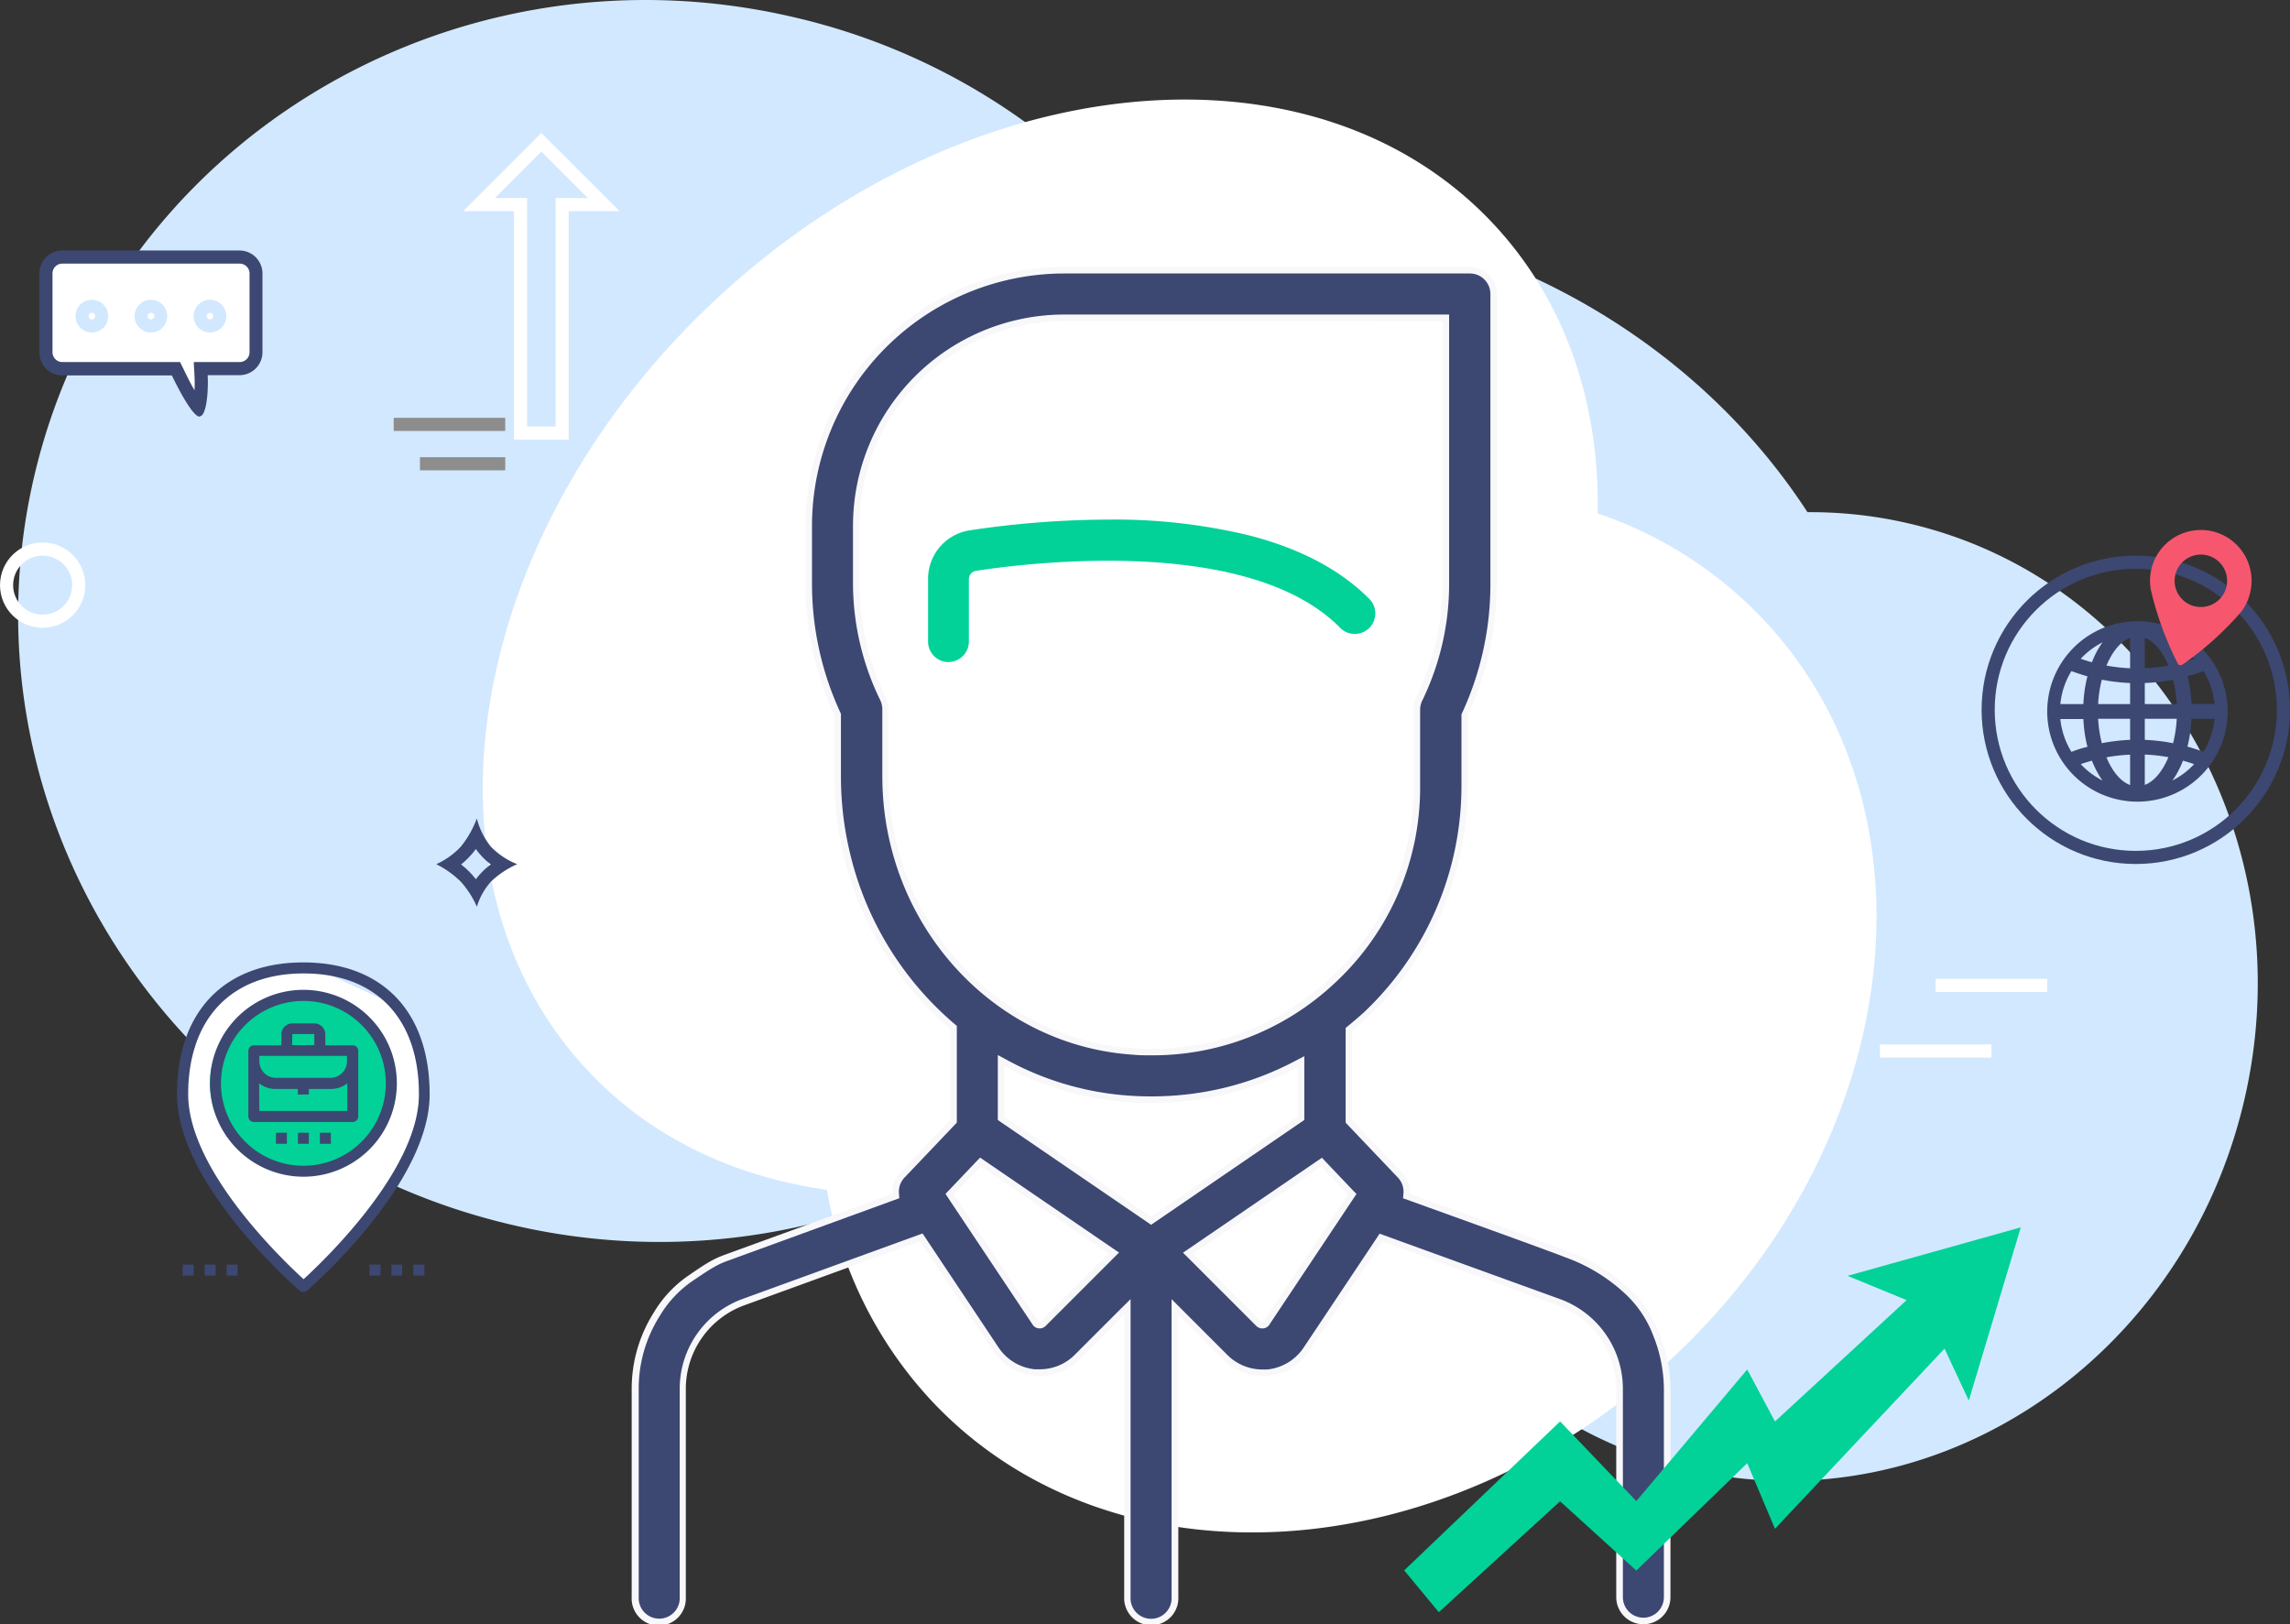 <svg xmlns="http://www.w3.org/2000/svg" width="349" height="247.55" viewBox="0 0 349 247.55">
  <rect x="0" y="0" width="349" height="247.55" fill="#333333" stroke="none"/>
  <path fill="#d2e8ff" d="M5.15 72.86C16.89 22 68.63-9.46 120.72 2.56a97.94 97.94 0 0 1 51.88 30.93 105.92 105.92 0 0 1 40 1.57c27.3 6.3 49.48 22.4 62.86 43a65.86 65.86 0 0 1 15.33 1.69c37.52 8.66 60.47 48 51.27 87.79S295 232.66 257.48 224a66.46 66.46 0 0 1-34.07-19.91 106.5 106.5 0 0 1-92.14-19.76 98.08 98.08 0 0 1-53.06 2.39c-52.09-12.03-84.8-63-73.06-113.86z"/>
  <path fill="#fff" d="M109.11 45.63C147.28 10 200.35 4.91 227.65 34.18c11 11.79 16.13 27.36 15.85 44.08A62 62 0 0 1 269 94.69C296.33 124 290 174.25 254.83 207s-85.75 35.61-113 6.34a62.82 62.82 0 0 1-15.8-32c-14.19-2-27-8-36.55-18.29-27.35-29.24-18.54-81.83 19.63-117.42z"/>
  <path fill="#3c4871" d="M250.46 247.05a3.64 3.64 0 0 1-3.63-3.63v-31.77a14.06 14.06 0 0 0-9.24-13.18l-26.77-9.74-.37-.13-.22.32-11.15 16.72a8 8 0 0 1-5.89 3.55h-.81a8 8 0 0 1-5.67-2.36l-6.8-6.8-.86-.85v44.2a3.63 3.63 0 1 1-7.25 0v-44.2l-.86.85-6.8 6.8a8 8 0 0 1-5.67 2.35h-.81a8 8 0 0 1-5.89-3.55l-11.15-16.72-.22-.32-.37.13-26.77 9.74a14.06 14.06 0 0 0-9.26 13.19v31.77a3.63 3.63 0 1 1-7.25 0v-31.77a21.23 21.23 0 0 1 3.25-11.26 17.7 17.7 0 0 1 5.26-5.6c2.86-1.93 3.68-2.46 5.5-3.12l25.39-9.24.36-.13v-.37a3.61 3.61 0 0 1 1-2.78l7.69-8.08.14-.15v-14.33l-.18-.15a49.9 49.9 0 0 1-16.25-27 51.14 51.14 0 0 1-1.23-11.12v-9.52a47.24 47.24 0 0 1-4.37-19.86v-8.82a39 39 0 0 1 38.94-38.94H224a3.63 3.63 0 0 1 3.62 3.63v44.13a47.38 47.38 0 0 1-4.36 19.86l-.05.1v10.94a48 48 0 0 1-15.11 34.85c-.68.65-1.44 1.3-2.36 2.07l-.18.15v14l.13.15 7.69 8.08a3.6 3.6 0 0 1 1 2.77v.38l.36.13c.2.08 20.35 7.29 24 8.75a27 27 0 0 1 9.42 5.76 17.3 17.3 0 0 1 4.25 6.4 22.6 22.6 0 0 1 1.68 8.33v31.77a3.63 3.63 0 0 1-3.63 3.62zm-49.05-70l-.35.24-19.48 13.31-.5.34.43.43 10.33 10.33a.73.73 0 0 0 .53.22h.1a.74.74 0 0 0 .57-.34l12.84-19.26.22-.33-.28-.29-4.13-4.34zm-52 0l-.3.31-4.11 4.38-.27.29.22.33 12.83 19.26a.75.75 0 0 0 .58.34h.09a.74.74 0 0 0 .54-.23l10.33-10.33.43-.43-.5-.34-19.45-13.3zm3.12-15.46v8.81l.22.15 22.35 15.28.29.19.28-.19 22.35-15.28.22-.15v-8.63l-.73.38a47.23 47.23 0 0 1-10.64 4 48.2 48.2 0 0 1-11.44 1.37c-1.07 0-2.15 0-3.22-.1a45.77 45.77 0 0 1-18.9-5.42zm9.62-113.19a31.71 31.71 0 0 0-31.68 31.68v8.82a40.09 40.09 0 0 0 4.05 17.57 3.73 3.73 0 0 1 .36 1.58v10.24c0 22.14 16.6 40.56 37.8 41.93.91.06 1.83.09 2.73.09a40 40 0 0 0 24.39-8.18 41.55 41.55 0 0 0 3.21-2.72 40.12 40.12 0 0 0 12.81-29.56v-11.76a3.73 3.73 0 0 1 .36-1.58A40.09 40.09 0 0 0 220.35 89V48.44h-58.16z"/>
  <path fill="#f8f8fb" d="M250.46 246.55a3.13 3.13 0 0 0 3.12-3.13v-31.77a22.18 22.18 0 0 0-1.64-8.14 16.82 16.82 0 0 0-4.13-6.21 26.49 26.49 0 0 0-9.26-5.68c-3.7-1.45-23.83-8.66-24-8.74l-.72-.25.06-.76a3.12 3.12 0 0 0-.85-2.4l-7.69-8.08-.27-.29v-14.43l.36-.3c.92-.75 1.66-1.4 2.34-2a47.46 47.46 0 0 0 14.95-34.49v-11l.09-.2a46.7 46.7 0 0 0 4.32-19.65V44.81a3.13 3.13 0 0 0-3.14-3.13h-61.81a38.48 38.48 0 0 0-38.44 38.44v8.82a46.7 46.7 0 0 0 4.32 19.65l.09.2v9.54a50.14 50.14 0 0 0 1.22 11 49.07 49.07 0 0 0 16.08 26.72l.36.3v14.75l-.28.29-7.69 8.08a3.12 3.12 0 0 0-.85 2.4l.06.75-.72.26-25.34 9.24c-1.69.61-2.42 1.06-5.39 3.06a17.12 17.12 0 0 0-5.1 5.44 20.69 20.69 0 0 0-3.17 11v31.77a3.13 3.13 0 1 0 6.25 0v-31.74a14.57 14.57 0 0 1 9.5-13.65l26.77-9.74.74-.27.44.66 11.14 16.72a7.57 7.57 0 0 0 5.53 3.32h.76a7.49 7.49 0 0 0 5.32-2.2l6.8-6.8 1.71-1.69v45.41a3.13 3.13 0 1 0 6.25 0V198l1.71 1.71 6.8 6.8a7.52 7.52 0 0 0 5.32 2.21h.76a7.57 7.57 0 0 0 5.53-3.32l11.15-16.72.43-.66.74.27 26.78 9.71a14.56 14.56 0 0 1 9.56 13.65v31.77a3.13 3.13 0 0 0 3.13 3.13m-49-70.11l.58.62 4.13 4.34.56.57-.45.67-12.83 19.25a1.24 1.24 0 0 1-.93.57h-.16a1.24 1.24 0 0 1-.88-.36l-10.33-10.33-.86-.85 1-.68 19.47-13.31.71-.48m-43.15 26a1.23 1.23 0 0 1-.94-.56l-12.84-19.26-.44-.67.55-.58 4.13-4.34.59-.61.7.48 19.47 13.31 1 .68-.85.85-10.33 10.33a1.26 1.26 0 0 1-.9.38h-.14m-6.26-41.67l1.48.8a45.37 45.37 0 0 0 18.75 5.41c1.05.07 2.12.1 3.18.1a47.2 47.2 0 0 0 11.32-1.36 46.63 46.63 0 0 0 10.52-4l1.47-.77v9.72l-.44.3L176 186.28l-.56.39-.57-.39L152.51 171l-.44-.3v-9.91m10.12-112.85h58.66V89a40.62 40.62 0 0 1-4.1 17.78 3.05 3.05 0 0 0-.32 1.36v11.75a40.6 40.6 0 0 1-13 29.93 41.91 41.91 0 0 1-3.24 2.74 40.48 40.48 0 0 1-24.69 8.28c-.91 0-1.84 0-2.76-.09-21.46-1.39-38.27-20-38.27-42.43v-10.23a3.19 3.19 0 0 0-.31-1.36A40.63 40.63 0 0 1 130 88.94v-8.82a32.21 32.21 0 0 1 32.18-32.18m88.27 199.61a4.13 4.13 0 0 1-4.13-4.13v-31.77a13.55 13.55 0 0 0-8.91-12.71l-26.77-9.74-11.14 16.72a8.48 8.48 0 0 1-6.26 3.76 8.27 8.27 0 0 1-.86 0 8.51 8.51 0 0 1-6-2.51l-6.8-6.8v43a4.13 4.13 0 1 1-8.25 0v-43l-6.8 6.8a8.5 8.5 0 0 1-6 2.5 7.94 7.94 0 0 1-.85 0 8.5 8.5 0 0 1-6.27-3.76L140.2 189.2l-26.77 9.74a13.55 13.55 0 0 0-8.91 12.71v31.77a4.13 4.13 0 1 1-8.25 0v-31.77a21.75 21.75 0 0 1 3.32-11.53 18.12 18.12 0 0 1 5.41-5.77c2.91-2 3.77-2.5 5.61-3.17l25.39-9.24a4.15 4.15 0 0 1 1.13-3.16l7.69-8.08v-13.88a50.4 50.4 0 0 1-17.66-38.49V109a47.69 47.69 0 0 1-4.41-20.07v-8.81a39.48 39.48 0 0 1 39.44-39.44H224a4.13 4.13 0 0 1 4.12 4.13v44.13a47.73 47.73 0 0 1-4.43 20.06v10.83a48.44 48.44 0 0 1-15.26 35.22c-.78.73-1.58 1.41-2.39 2.08v13.57l7.68 8.08a4.11 4.11 0 0 1 1.13 3.16s20.31 7.28 24.06 8.75a27.54 27.54 0 0 1 9.57 5.86c3.56 3.15 6.1 9.36 6.1 15.1v31.77a4.12 4.12 0 0 1-4.12 4.13zm-49.12-69.81l-19.48 13.32 10.33 10.33a.28.28 0 0 0 .19.08.25.25 0 0 0 .21-.13l12.84-19.25zm-51.83 0l-4.13 4.34 12.84 19.26a.3.3 0 0 0 .21.13.24.24 0 0 0 .19-.09L169 191.06zm3.56-15.27v7.71l22.36 15.28 22.35-15.28v-7.54a47.82 47.82 0 0 1-22.31 5.46c-1.08 0-2.16 0-3.25-.1a46.52 46.52 0 0 1-19.14-5.53zm9.12-113.53A31.21 31.21 0 0 0 131 80.12v8.82a39.55 39.55 0 0 0 4 17.35 4.13 4.13 0 0 1 .41 1.8v10.24c0 21.88 16.4 40.08 37.34 41.43.9.06 1.8.09 2.69.09a39.56 39.56 0 0 0 24.09-8.08l.07-.05c1.09-.84 2.15-1.73 3.17-2.68a39.63 39.63 0 0 0 12.65-29.2v-11.75a4.16 4.16 0 0 1 .41-1.8 39.52 39.52 0 0 0 4-17.34v-40z"/>
  <path fill="#02d298" d="M144.53 101.4a3.64 3.64 0 0 1-3.63-3.63v-9.51a8 8 0 0 1 6.82-8 145.51 145.51 0 0 1 21.08-1.63 87.28 87.28 0 0 1 21.76 2.45c7.76 2 13.92 5.26 18.33 9.66a3.64 3.64 0 0 1 1.11 2.62 3.62 3.62 0 0 1-6.19 2.56c-5.61-5.6-15-8.88-28-9.75-2.21-.14-4.54-.22-6.93-.22a137.23 137.23 0 0 0-20 1.54.77.77 0 0 0-.64.77v9.51a3.64 3.64 0 0 1-3.71 3.63z"/>
  <path fill="#fff" d="M144.53 100.9a3.13 3.13 0 0 0 3.13-3.13v-9.51a1.29 1.29 0 0 1 1.07-1.26 138.08 138.08 0 0 1 20.06-1.54c2.4 0 4.74.08 7 .22 13.12.88 22.66 4.21 28.35 9.9a3.13 3.13 0 1 0 4.42-4.42c-4.34-4.34-10.42-7.55-18.1-9.54a87.13 87.13 0 0 0-21.63-2.43 144.66 144.66 0 0 0-21 1.63 7.48 7.48 0 0 0-6.39 7.45v9.51a3.13 3.13 0 0 0 3.13 3.13m0 1a4.13 4.13 0 0 1-4.13-4.13v-9.52a8.47 8.47 0 0 1 7.24-8.44 145.49 145.49 0 0 1 21.16-1.64c14.21 0 30.67 2.49 40.44 12.26a4.13 4.13 0 1 1-5.84 5.84c-5.51-5.52-14.84-8.75-27.71-9.61-2.33-.15-4.64-.22-6.9-.22A138 138 0 0 0 148.87 88a.27.27 0 0 0-.21.28v9.51a4.13 4.13 0 0 1-4.13 4.11z"/>
  <path fill="none" stroke="#fff" stroke-width="2" d="M85.67 66h-6.34V31.18H73l9.5-9.5 9.5 9.5h-6.33zm200.83 94.18h17m-8.5-10h17"/>
  <path fill="#3c4871" d="M72.53 134a9.77 9.77 0 0 1 .84-1 9.92 9.92 0 0 1 1.44-1.25 10.53 10.53 0 0 1-1.49-1.36 9.92 9.92 0 0 1-.8-1 10 10 0 0 1-.81 1 12.14 12.14 0 0 1-1.44 1.36 13.41 13.41 0 0 1 1.39 1.25c.31.32.6.67.87 1m.14 4.18a14.27 14.27 0 0 0-2.45-3.81 14.63 14.63 0 0 0-3.73-2.66 11.79 11.79 0 0 0 3.73-2.66 15.2 15.2 0 0 0 2.45-4.31 11.26 11.26 0 0 0 2.15 4.31 11.45 11.45 0 0 0 4 2.66 13.78 13.78 0 0 0-4 2.66 10.06 10.06 0 0 0-2.15 3.85zm253.08-43.5a13.75 13.75 0 1 0 13.75 13.75 13.76 13.76 0 0 0-13.75-13.75zm-5.32 3.22a12.86 12.86 0 0 0-.71 1.1 15.43 15.43 0 0 0-.91 1.93c-.57-.16-1.14-.33-1.7-.53a11.79 11.79 0 0 1 3.32-2.5zm-4.74 4.38c.8.3 1.62.56 2.44.8a20.76 20.76 0 0 0-.62 4.23H314a11.7 11.7 0 0 1 1.69-5.03zm0 12.31a11.74 11.74 0 0 1-1.69-5h3.51a21 21 0 0 0 .62 4.24c-.82.17-1.63.45-2.44.76zm1.42 1.87c.56-.19 1.13-.37 1.7-.53a14.85 14.85 0 0 0 .92 1.93 11.38 11.38 0 0 0 .7 1.1 11.94 11.94 0 0 1-3.32-2.5zm7.52 3.19c-1.44-.54-2.72-2.09-3.6-4.23a25.58 25.58 0 0 1 3.6-.4zm0-6.89a28.32 28.32 0 0 0-4.31.51 19.44 19.44 0 0 1-.56-3.72h4.87zm0-5.45h-4.87a18.68 18.68 0 0 1 .56-3.72 28.32 28.32 0 0 0 4.31.51zm0-5.46a27.17 27.17 0 0 1-3.6-.41c.89-2.14 2.16-3.69 3.6-4.22zm11.18.43a11.66 11.66 0 0 1 1.69 5H334a21.69 21.69 0 0 0-.62-4.24c.81-.2 1.62-.46 2.43-.76zm-1.42-1.88c-.57.2-1.13.37-1.7.53a15.5 15.5 0 0 0-.92-1.93 12.75 12.75 0 0 0-.7-1.1 11.94 11.94 0 0 1 3.32 2.5zm-7.52-3.19c1.44.54 2.71 2.09 3.6 4.23a27.17 27.17 0 0 1-3.6.41zm0 6.89a28.32 28.32 0 0 0 4.31-.51 18.68 18.68 0 0 1 .56 3.72h-4.87v-3.21zm0 5.45h4.87a19.44 19.44 0 0 1-.56 3.72 28.32 28.32 0 0 0-4.31-.51v-3.21zm0 10.1V115a25.58 25.58 0 0 1 3.6.4c-.89 2.14-2.16 3.69-3.6 4.23zm4.2-.69a11.46 11.46 0 0 0 .71-1.1 14.79 14.79 0 0 0 .91-1.93c.57.16 1.14.34 1.7.53a11.79 11.79 0 0 1-3.32 2.5zm4.74-4.37c-.8-.31-1.62-.57-2.44-.8a21 21 0 0 0 .62-4.24h3.51a11.74 11.74 0 0 1-1.69 5z"/>
  <circle cx="325.5" cy="108.18" r="22.5" fill="none" stroke="#3c4871" stroke-width="2"/>
  <path fill="#f6576e" d="M337.27 81a7.75 7.75 0 0 0-9.37 5.63 7.65 7.65 0 0 0-.11 3.23 48.81 48.81 0 0 0 4.12 11.29.42.42 0 0 0 .58.19.09.09 0 0 0 .05 0 48.46 48.46 0 0 0 8.94-8 7.49 7.49 0 0 0 1.42-2.9 7.74 7.74 0 0 0-5.63-9.44zm-2.84 11.4a4 4 0 1 1 4.87-2.92 4 4 0 0 1-4.87 2.91z"/>
  <path fill="#fff" d="M45.39 194.41l-9-7.93s-7.8-13.4-7.8-14v-9.6s2.8-9.2 3.6-9.6 8.4-5 8.4-5h9l10.8 5 3.4 5.8v9.4l-1.2 7.4-6.4 10.6-7.8 7.93-2.2 2.07z"/>
  <ellipse cx="46" cy="165.18" fill="#02d298" rx="14" ry="13.5"/>
  <path fill="#3c4871" d="M45.68 196.71c-.76-.65-18.71-16.3-18.71-29.93 0-12.59 7.2-20.1 19.26-20.1s19.25 7.51 19.25 20.1c0 13.63-17.94 29.28-18.71 29.93a.77.77 0 0 1-.54.2.8.8 0 0 1-.55-.2zm-17-29.93c0 11.58 14.56 25.42 17.59 28.18 3-2.76 17.58-16.59 17.58-28.18s-6.57-18.42-17.58-18.42-17.59 6.88-17.59 18.42zM63 194.41v-1.68h1.68v1.68zm-3.35 0v-1.68h1.65v1.68zm-3.35 0v-1.68H58v1.68zm-21.76 0v-1.68h1.67v1.68zm-3.35 0v-1.68h1.67v1.68zm-3.35 0v-1.68h1.67v1.68zm4.16-29.3a14.24 14.24 0 1 1 14.24 14.23A14.26 14.26 0 0 1 32 165.11zm1.68 0a12.56 12.56 0 1 0 12.56-12.56 12.58 12.58 0 0 0-12.56 12.56zm15.07 9.21v-1.68h1.67v1.68zm-3.35 0v-1.68h1.67v1.68zm-3.35 0v-1.68h1.67v1.68zM38.69 171a.85.85 0 0 1-.84-.84v-10a.85.85 0 0 1 .84-.84h4.19v-1.67a1.69 1.69 0 0 1 1.67-1.68h3.35a1.69 1.69 0 0 1 1.68 1.68v1.67h4.18a.84.84 0 0 1 .84.84v10a.85.85 0 0 1-.84.84zm.84-1.68h13.4v-4.21a4.1 4.1 0 0 1-2.51.86h-3.35v.84h-1.68v-.84H42a4.08 4.08 0 0 1-2.51-.86zm0-7.53a2.51 2.51 0 0 0 2.47 2.48h8.37a2.51 2.51 0 0 0 2.51-2.51v-.84H39.52zm5-2.51h3.37v-1.68h-3.35z"/>
  <path fill="#02d298" d="M214 239.34l23.76-22.7 11.62 12.14 16.9-20.06 4.23 7.92 20.06-18.49-9-3.7 26.4-7.39-7.92 26.4-3.7-7.92L270.51 233l-4.23-10-16.9 16.37-11.62-10.56-18.48 16.9z"/>
  <path fill="#fff" d="M30.24 62.18a25.45 25.45 0 0 1-3.16-5.43l-.27-.57H9.5a2.5 2.5 0 0 1-2.5-2.5v-12a2.5 2.5 0 0 1 2.5-2.5h27a2.5 2.5 0 0 1 2.5 2.5v12a2.5 2.5 0 0 1-2.5 2.5h-5.91l.06 1a21.62 21.62 0 0 1-.09 3.33 7.8 7.8 0 0 1-.32 1.67z"/>
  <path fill="#3c4871" d="M29.64 59.5a20.24 20.24 0 0 0 0-2.21l-.11-2.11h7a1.5 1.5 0 0 0 1.5-1.5v-12a1.5 1.5 0 0 0-1.5-1.5H9.5a1.5 1.5 0 0 0-1.5 1.5v12a1.5 1.5 0 0 0 1.5 1.5h17.94l.56 1.13c.66 1.39 1.21 2.42 1.65 3.19m.77 4c-1 0-3.06-3.86-4.23-6.28H9.5A3.5 3.5 0 0 1 6 53.68v-12a3.5 3.5 0 0 1 3.5-3.5h27a3.5 3.5 0 0 1 3.5 3.5v12a3.5 3.5 0 0 1-3.5 3.5h-4.85c.13 2.43-.17 6.28-1.24 6.28z"/>
  <circle cx="14" cy="48.18" r="2.5" fill="#fff"/>
  <circle cx="14" cy="48.18" r="1.5" fill="none" stroke="#d2e8ff" stroke-width="2"/>
  <circle cx="23" cy="48.18" r="2.5" fill="#fff"/>
  <circle cx="23" cy="48.18" r="1.5" fill="none" stroke="#d2e8ff" stroke-width="2"/>
  <circle cx="32" cy="48.18" r="2.5" fill="#fff"/>
  <circle cx="32" cy="48.18" r="1.5" fill="none" stroke="#d2e8ff" stroke-width="2"/>
  <circle cx="6.5" cy="89.18" r="5.5" fill="none" stroke="#fff" stroke-width="2"/>
  <path fill="#8d8d8d" d="M60 63.68h17v2H60zm4 6h13v2H64z"/>
</svg>
